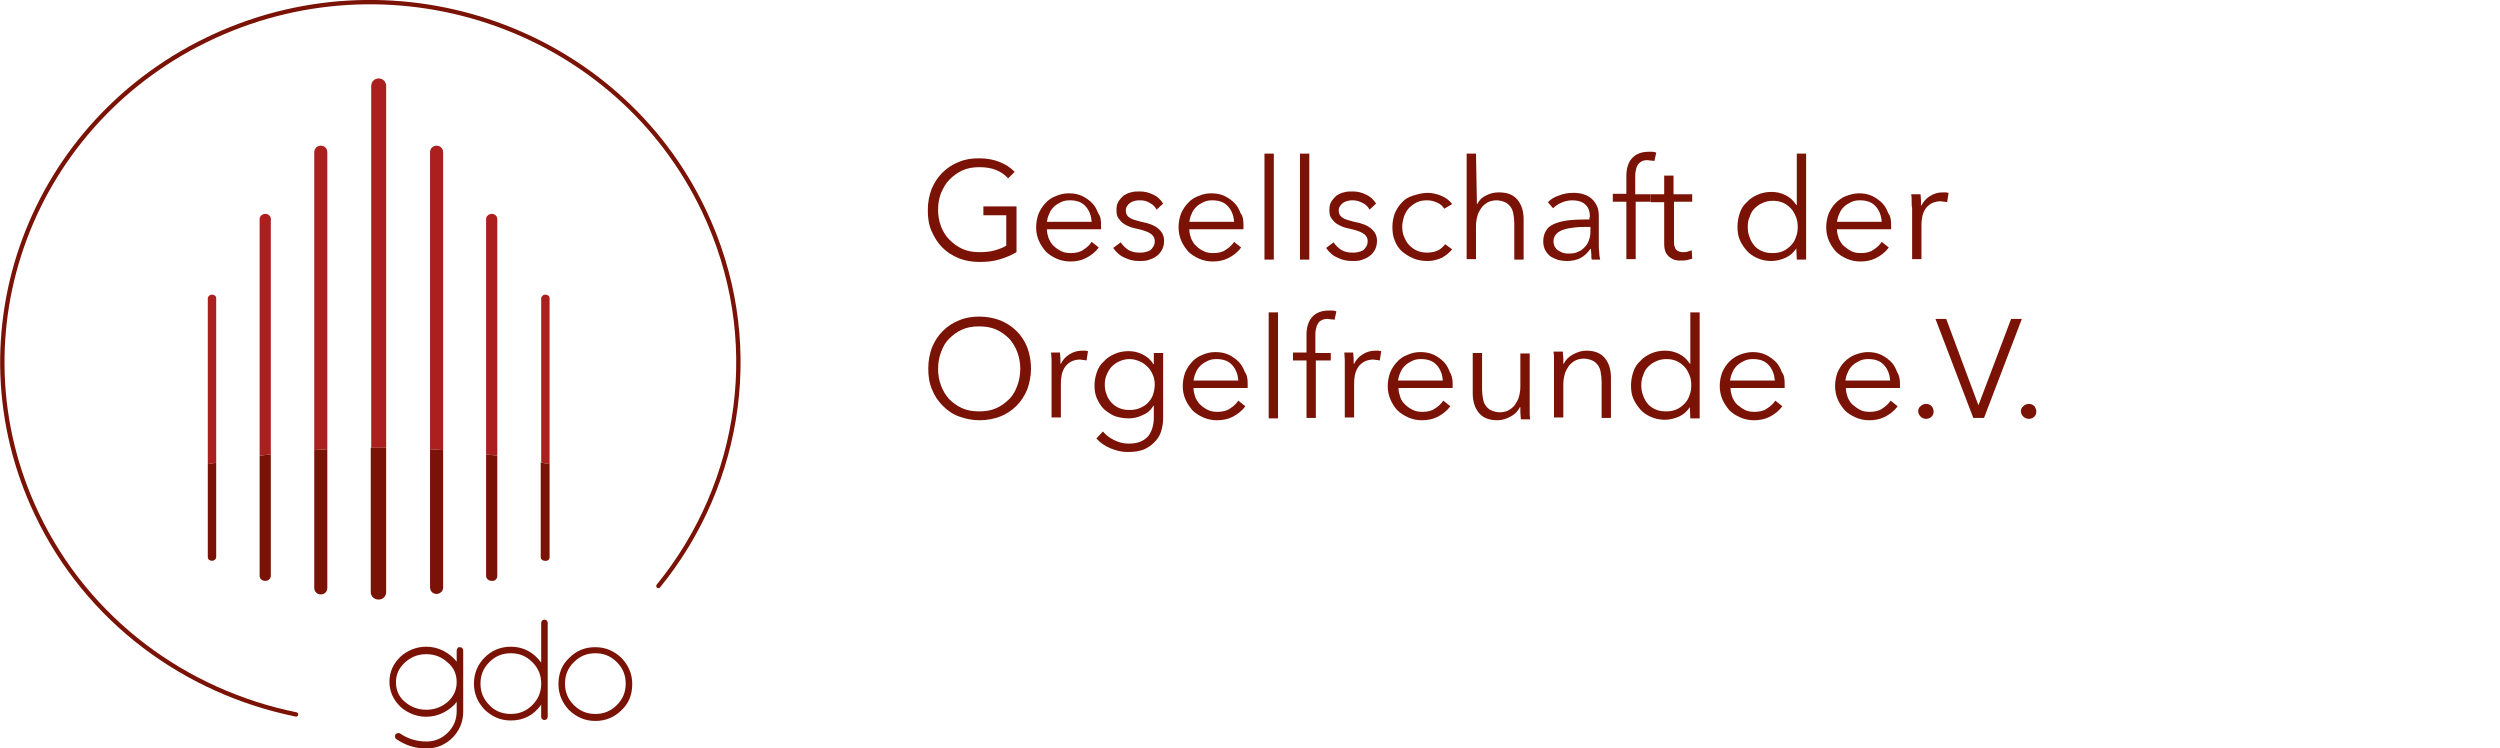 <svg xmlns="http://www.w3.org/2000/svg" xmlns:xlink="http://www.w3.org/1999/xlink" id="Ebene_1" x="0px" y="0px" viewBox="0 0 535.4 160.2" style="enable-background:new 0 0 535.4 160.2;" xml:space="preserve"><style type="text/css">	.st0{clip-path:url(#SVGID_2_);fill:#AB201F;}	.st1{clip-path:url(#SVGID_2_);fill:none;stroke:#7A1205;stroke-width:0.932;stroke-linecap:round;}	.st2{clip-path:url(#SVGID_2_);fill:#7A1205;}	.st3{fill:#7A1205;}</style><g>	<defs>		<rect id="SVGID_1_" width="591" height="160.2"></rect>	</defs>	<clipPath id="SVGID_2_">		<use xlink:href="#SVGID_1_" style="overflow:visible;"></use>	</clipPath>	<path class="st0" d="M46.3,99.1V63.9c0-0.5-0.4-0.8-0.9-0.8c-0.5,0-0.9,0.4-0.9,0.8h0v35.5C45.1,99.3,45.7,99.2,46.3,99.1 M58,97.3  V46.9h0c0-0.6-0.5-1.1-1.2-1.1c-0.6,0-1.2,0.5-1.2,1.1h0v50.7C56.4,97.5,57.2,97.4,58,97.3 M70.1,96.2V32.6h0  c0-0.8-0.6-1.4-1.4-1.4s-1.4,0.6-1.4,1.4v63.8C68.2,96.3,69.2,96.3,70.1,96.2 M82.7,95.9V18.4h0c0-0.9-0.7-1.6-1.6-1.6  c-0.9,0-1.6,0.7-1.6,1.6h0v77.5c0.6,0,1.1,0,1.6,0C81.6,95.9,82.2,95.9,82.7,95.9 M94.9,96.4V32.6h0c0-0.8-0.6-1.4-1.4-1.4  c-0.8,0-1.4,0.6-1.4,1.4h0v63.6C93,96.3,93.9,96.3,94.9,96.4 M106.5,97.6V46.9h0c0-0.6-0.5-1.1-1.2-1.1c-0.6,0-1.2,0.5-1.2,1.1h0  v50.4C104.9,97.4,105.7,97.5,106.5,97.6 M117.7,99.4V63.9h0c0-0.5-0.4-0.8-0.9-0.8c-0.5,0-0.9,0.4-0.9,0.8h0v35.1  C116.4,99.2,117.1,99.3,117.7,99.4"></path>	<path class="st1" d="M141,125.5c18-22.1,22.8-53.1,9.7-80.5C132.3,6.4,85.4-10.3,46,7.7S-10.5,71.5,7.9,110.1  c10.9,22.9,31.9,38.1,55.5,42.9"></path>	<path class="st2" d="M121.9,140.9c-1.6,1.5-2.3,3.4-2.3,5.6c0,2.2,0.8,4,2.3,5.6c1.6,1.5,3.4,2.3,5.6,2.3c2.2,0,4.1-0.8,5.6-2.3  c1.6-1.5,2.3-3.4,2.3-5.6c0-2.2-0.8-4-2.3-5.6c-1.6-1.5-3.4-2.3-5.6-2.3C125.3,138.6,123.5,139.3,121.9,140.9 M122.9,151  c-1.3-1.3-1.9-2.8-1.9-4.6c0-1.8,0.6-3.3,1.9-4.6c1.3-1.3,2.8-1.9,4.6-1.9s3.3,0.6,4.6,1.9c1.3,1.3,1.9,2.8,1.9,4.6  c0,1.8-0.6,3.3-1.9,4.6c-1.3,1.3-2.8,1.9-4.6,1.9S124.2,152.3,122.9,151 M117.3,133.4c0-0.2-0.1-0.4-0.2-0.5  c-0.1-0.1-0.3-0.2-0.5-0.2c-0.2,0-0.4,0.1-0.5,0.2c-0.1,0.1-0.2,0.3-0.2,0.5v8.5c-1.6-2.2-3.8-3.4-6.5-3.4c-2.2,0-4.1,0.8-5.6,2.3  s-2.3,3.4-2.3,5.6c0,2.2,0.8,4,2.3,5.6c1.6,1.5,3.4,2.3,5.6,2.3c2.7,0,4.9-1.1,6.5-3.4v2.6c0,0.2,0.1,0.4,0.2,0.5  c0.1,0.1,0.3,0.2,0.5,0.2c0.2,0,0.4-0.1,0.5-0.2c0.1-0.1,0.2-0.3,0.2-0.5V133.4z M104.8,151c-1.3-1.3-1.9-2.8-1.9-4.6  c0-1.8,0.6-3.3,1.9-4.6c1.3-1.3,2.8-1.9,4.6-1.9s3.3,0.6,4.6,1.9c1.3,1.3,1.9,2.8,1.9,4.6c0,1.8-0.6,3.3-1.9,4.6  c-1.3,1.3-2.8,1.9-4.6,1.9S106,152.3,104.8,151 M98.5,138.6c0.2,0,0.4,0.1,0.5,0.2c0.1,0.1,0.2,0.3,0.2,0.5v13.1v0  c0,1.1-0.2,2.1-0.6,3.1c-0.4,0.9-1,1.8-1.7,2.5c-0.7,0.7-1.6,1.3-2.5,1.7c-1,0.4-2,0.6-3.1,0.6c-2.4,0-4.5-0.7-6.4-2  c-0.2-0.1-0.3-0.3-0.3-0.5c0-0.2,0-0.4,0.1-0.5c0.1-0.2,0.3-0.2,0.5-0.3c0.2,0,0.4,0,0.5,0.1c1.6,1.1,3.5,1.7,5.6,1.7  c1.8,0,3.3-0.6,4.6-1.9c1.3-1.3,1.9-2.8,1.9-4.6v-2c-0.7,1-1.7,1.7-2.8,2.3c-1.2,0.6-2.4,0.9-3.7,0.9c-1.1,0-2.1-0.2-3.1-0.6  c-0.9-0.4-1.8-0.9-2.5-1.6c-0.7-0.7-1.3-1.5-1.7-2.4c-0.4-0.9-0.6-1.9-0.6-2.9c0-1,0.2-2,0.6-2.9c0.4-0.9,1-1.7,1.7-2.4  c0.7-0.7,1.6-1.2,2.5-1.6c1-0.4,2-0.6,3.1-0.6c1.3,0,2.5,0.3,3.7,0.9c1.1,0.6,2,1.3,2.8,2.3v-2.4c0-0.2,0.1-0.4,0.2-0.5  c0.1-0.1,0.2-0.2,0.2-0.2H98.5z M91.3,152c1.8,0,3.3-0.6,4.6-1.7c1.3-1.2,1.9-2.6,1.9-4.2c0-1.7-0.6-3.1-1.9-4.2  c-1.3-1.2-2.8-1.8-4.6-1.8c-1.8,0-3.3,0.6-4.6,1.8c-1.3,1.2-1.9,2.6-1.9,4.2c0,1.7,0.6,3.1,1.9,4.2C88,151.4,89.5,152,91.3,152"></path>	<path class="st2" d="M117.7,119.4V99.4c-0.6-0.1-1.3-0.2-1.9-0.4v20.3h0c0,0.5,0.4,0.8,0.9,0.8  C117.3,120.2,117.7,119.8,117.7,119.4 M44.5,99.4v19.9c0,0.5,0.4,0.8,0.9,0.8c0.5,0,0.9-0.4,0.9-0.8V99.1  C45.7,99.2,45.1,99.3,44.5,99.4 M58,97.3c-0.8,0.1-1.6,0.2-2.4,0.3v25.7h0c0,0.6,0.5,1.1,1.2,1.1s1.2-0.5,1.2-1.1V97.3z M70.1,96.2  c-0.9,0.1-1.9,0.1-2.8,0.2v29.5c0,0.8,0.6,1.4,1.4,1.4c0.8,0,1.4-0.6,1.4-1.4V96.2z M81.1,95.9c-0.6,0-1.1,0-1.7,0v30.9  c0,0.9,0.7,1.6,1.7,1.6c0.9,0,1.6-0.7,1.6-1.6V95.9C82.2,95.9,81.6,95.9,81.1,95.9 M94.9,125.9V96.4c-0.9-0.1-1.9-0.1-2.8-0.2v29.6  c0,0.8,0.6,1.4,1.4,1.4C94.2,127.2,94.9,126.6,94.9,125.9 M106.5,123.3V97.6c-0.8-0.1-1.6-0.2-2.4-0.3v26c0,0.6,0.5,1.1,1.2,1.1  C106,124.5,106.5,124,106.5,123.3"></path></g><g>	<path class="st3" d="M215.9,38.2c-0.7-0.8-1.6-1.4-2.6-1.8s-2.2-0.6-3.5-0.6c-1.4,0-2.6,0.2-3.7,0.7c-1.1,0.5-2,1.2-2.8,2  c-0.8,0.8-1.3,1.8-1.8,2.9c-0.4,1.1-0.6,2.3-0.6,3.5c0,1.2,0.2,2.4,0.6,3.5c0.4,1.1,1,2.1,1.8,2.9c0.8,0.8,1.7,1.5,2.8,2  c1.1,0.5,2.3,0.7,3.7,0.7c1.2,0,2.3-0.1,3.3-0.4c1-0.3,1.8-0.6,2.4-1v-6.5h-4.9v-1.9h7.1V54c-1.2,0.7-2.4,1.2-3.8,1.6  s-2.7,0.5-4.2,0.5c-1.6,0-3.1-0.3-4.4-0.8c-1.4-0.6-2.5-1.3-3.5-2.3s-1.7-2.2-2.3-3.5c-0.6-1.4-0.8-2.8-0.8-4.5s0.3-3.1,0.8-4.5  c0.6-1.4,1.3-2.5,2.3-3.5c1-1,2.2-1.8,3.5-2.3c1.4-0.6,2.8-0.8,4.4-0.8c1.7,0,3.2,0.3,4.4,0.8c1.3,0.5,2.3,1.2,3.2,2.1L215.9,38.2z  "></path>	<path class="st3" d="M235.8,48.1c0,0.1,0,0.3,0,0.5c0,0.2,0,0.3,0,0.5h-11.6c0,0.7,0.2,1.4,0.4,2c0.3,0.6,0.6,1.2,1.1,1.6  c0.5,0.5,1,0.8,1.6,1.1c0.6,0.3,1.3,0.4,2,0.4c1.1,0,2-0.2,2.7-0.7c0.8-0.5,1.4-1.1,1.8-1.7l1.5,1.2c-0.8,1.1-1.8,1.8-2.8,2.3  s-2.1,0.7-3.3,0.7c-1,0-2-0.2-2.9-0.6c-0.9-0.4-1.7-0.9-2.3-1.5c-0.6-0.7-1.1-1.4-1.5-2.3s-0.6-1.9-0.6-2.9c0-1.1,0.2-2,0.5-2.9  c0.4-0.9,0.9-1.7,1.5-2.3c0.6-0.7,1.4-1.2,2.2-1.5c0.9-0.4,1.8-0.6,2.8-0.6c1.1,0,2.1,0.2,2.9,0.6s1.5,0.9,2.1,1.5  c0.6,0.6,1,1.4,1.3,2.2C235.7,46.3,235.8,47.2,235.8,48.1z M233.8,47.5c-0.1-1.3-0.5-2.4-1.3-3.3s-1.9-1.3-3.4-1.3  c-0.7,0-1.3,0.1-1.9,0.4c-0.6,0.3-1.1,0.6-1.5,1c-0.4,0.4-0.8,0.9-1,1.5c-0.3,0.6-0.4,1.1-0.5,1.7H233.8z"></path>	<path class="st3" d="M247.7,44.9c-0.3-0.6-0.8-1.1-1.4-1.4c-0.6-0.4-1.3-0.6-2.1-0.6c-0.4,0-0.7,0-1.1,0.1c-0.4,0.1-0.7,0.2-1,0.4  c-0.3,0.2-0.5,0.4-0.7,0.7c-0.2,0.3-0.3,0.6-0.3,1c0,0.7,0.3,1.2,0.8,1.5c0.5,0.4,1.4,0.6,2.5,0.9c1.7,0.3,2.9,0.8,3.7,1.5  c0.8,0.7,1.2,1.5,1.2,2.6c0,0.8-0.2,1.5-0.5,2s-0.7,1-1.2,1.3c-0.5,0.4-1.1,0.6-1.7,0.8c-0.6,0.2-1.3,0.2-1.9,0.2  c-1.1,0-2.1-0.2-3.1-0.7c-1-0.4-1.8-1.1-2.5-2.1l1.6-1.2c0.4,0.6,0.9,1.1,1.6,1.6c0.7,0.4,1.5,0.6,2.3,0.6c0.4,0,0.9,0,1.3-0.1  c0.4-0.1,0.8-0.2,1.1-0.4c0.3-0.2,0.5-0.5,0.7-0.8c0.2-0.3,0.3-0.7,0.3-1.2c0-0.7-0.4-1.3-1.1-1.7c-0.7-0.4-1.7-0.7-3.1-1  c-0.4-0.1-0.9-0.2-1.3-0.4c-0.5-0.2-0.9-0.4-1.3-0.7c-0.4-0.3-0.7-0.7-1-1.1c-0.3-0.4-0.4-1-0.4-1.7c0-0.7,0.1-1.3,0.4-1.8  c0.3-0.5,0.7-0.9,1.1-1.3c0.5-0.3,1-0.6,1.6-0.7c0.6-0.2,1.2-0.2,1.9-0.2c1,0,1.9,0.2,2.9,0.7c0.9,0.4,1.6,1.1,2.1,1.9L247.7,44.9z  "></path>	<path class="st3" d="M266.3,48.1c0,0.1,0,0.3,0,0.5c0,0.2,0,0.3,0,0.5h-11.6c0,0.7,0.2,1.4,0.4,2c0.3,0.6,0.6,1.2,1.1,1.6  c0.5,0.5,1,0.8,1.6,1.1c0.6,0.3,1.3,0.4,2,0.4c1.1,0,2-0.2,2.7-0.7c0.8-0.5,1.4-1.1,1.8-1.7l1.5,1.2c-0.8,1.1-1.8,1.8-2.8,2.3  s-2.1,0.7-3.3,0.7c-1,0-2-0.2-2.9-0.6c-0.9-0.4-1.7-0.9-2.3-1.5c-0.6-0.7-1.1-1.4-1.5-2.3s-0.6-1.9-0.6-2.9c0-1.1,0.2-2,0.5-2.9  c0.4-0.9,0.9-1.7,1.5-2.3c0.6-0.7,1.4-1.2,2.2-1.5c0.9-0.4,1.8-0.6,2.8-0.6c1.1,0,2.1,0.2,2.9,0.6s1.5,0.9,2.1,1.5  c0.6,0.6,1,1.4,1.3,2.2C266.2,46.3,266.3,47.2,266.3,48.1z M264.3,47.5c-0.1-1.3-0.5-2.4-1.3-3.3s-1.9-1.3-3.4-1.3  c-0.7,0-1.3,0.1-1.9,0.4c-0.6,0.3-1.1,0.6-1.5,1c-0.4,0.4-0.8,0.9-1,1.5c-0.3,0.6-0.4,1.1-0.5,1.7H264.3z"></path>	<path class="st3" d="M272.8,55.6h-2V32.9h2V55.6z"></path>	<path class="st3" d="M280.4,55.6h-2V32.9h2V55.6z"></path>	<path class="st3" d="M293.3,44.9c-0.3-0.6-0.8-1.1-1.4-1.4s-1.3-0.6-2.1-0.6c-0.4,0-0.7,0-1.1,0.1c-0.4,0.1-0.7,0.2-1,0.4  c-0.3,0.2-0.5,0.4-0.7,0.7c-0.2,0.3-0.3,0.6-0.3,1c0,0.7,0.3,1.2,0.8,1.5c0.5,0.4,1.4,0.6,2.5,0.9c1.7,0.3,2.9,0.8,3.7,1.5  c0.8,0.7,1.2,1.5,1.2,2.6c0,0.8-0.2,1.5-0.5,2c-0.3,0.5-0.7,1-1.2,1.3c-0.5,0.4-1.1,0.6-1.7,0.8c-0.6,0.2-1.3,0.2-1.9,0.2  c-1.1,0-2.1-0.2-3.1-0.7c-1-0.4-1.8-1.1-2.5-2.1l1.6-1.2c0.4,0.6,0.9,1.1,1.6,1.6c0.7,0.4,1.5,0.6,2.3,0.6c0.4,0,0.9,0,1.3-0.1  c0.4-0.1,0.8-0.2,1.1-0.4s0.5-0.5,0.7-0.8c0.2-0.3,0.3-0.7,0.3-1.2c0-0.7-0.4-1.3-1.1-1.7s-1.7-0.7-3.1-1c-0.4-0.1-0.9-0.2-1.3-0.4  c-0.5-0.2-0.9-0.4-1.3-0.7c-0.4-0.3-0.7-0.7-1-1.1c-0.3-0.4-0.4-1-0.4-1.7c0-0.7,0.1-1.3,0.4-1.8c0.3-0.5,0.7-0.9,1.1-1.3  c0.5-0.3,1-0.6,1.6-0.7c0.6-0.2,1.2-0.2,1.9-0.2c1,0,1.9,0.2,2.9,0.7c0.9,0.4,1.6,1.1,2.1,1.9L293.3,44.9z"></path>	<path class="st3" d="M309.3,44.7c-0.3-0.5-0.8-1-1.5-1.3c-0.7-0.3-1.4-0.5-2.1-0.5c-0.8,0-1.6,0.1-2.2,0.4s-1.2,0.7-1.7,1.2  c-0.5,0.5-0.8,1.1-1.1,1.8c-0.2,0.7-0.4,1.4-0.4,2.2s0.1,1.5,0.4,2.2s0.6,1.3,1.1,1.8c0.5,0.5,1,0.9,1.7,1.2  c0.7,0.3,1.4,0.4,2.2,0.4c0.9,0,1.7-0.2,2.3-0.5s1.1-0.8,1.5-1.3l1.5,1.1c-0.6,0.7-1.3,1.3-2.2,1.8c-0.9,0.4-1.9,0.7-3.1,0.7  c-1.1,0-2.2-0.2-3.1-0.6c-0.9-0.4-1.7-0.9-2.4-1.5c-0.7-0.7-1.2-1.4-1.5-2.3c-0.4-0.9-0.5-1.9-0.5-2.9c0-1.1,0.2-2,0.5-2.9  c0.4-0.9,0.9-1.7,1.5-2.3c0.6-0.7,1.4-1.2,2.4-1.5s2-0.6,3.1-0.6c0.9,0,1.9,0.2,2.9,0.6c1,0.4,1.8,1,2.4,1.8L309.3,44.7z"></path>	<path class="st3" d="M316.3,43.8c0.4-0.8,1-1.5,1.9-1.9c0.9-0.5,1.8-0.7,2.8-0.7c1.8,0,3.1,0.5,4,1.6c0.9,1.1,1.3,2.5,1.3,4.2v8.6  h-2v-7.8c0-0.7-0.1-1.4-0.2-2c-0.1-0.6-0.3-1.1-0.6-1.5c-0.3-0.4-0.7-0.8-1.2-1c-0.5-0.2-1.1-0.4-1.8-0.4c-0.5,0-1.1,0.1-1.6,0.3  c-0.5,0.2-1,0.6-1.4,1c-0.4,0.5-0.7,1-1,1.7c-0.2,0.7-0.4,1.5-0.4,2.4v7.2h-2V32.9h2L316.3,43.8L316.3,43.8z"></path>	<path class="st3" d="M340.5,46.5c0-1.2-0.3-2.1-1-2.7c-0.6-0.6-1.6-0.9-2.8-0.9c-0.8,0-1.6,0.2-2.3,0.5s-1.3,0.7-1.8,1.2l-1.1-1.3  c0.6-0.6,1.3-1.1,2.3-1.4c0.9-0.4,2-0.6,3.2-0.6c0.8,0,1.5,0.1,2.1,0.3c0.7,0.2,1.2,0.5,1.7,0.9s0.9,1,1.2,1.6s0.4,1.4,0.4,2.2v6.1  c0,0.5,0,1.1,0.1,1.7c0,0.6,0.1,1.1,0.2,1.5h-1.8c-0.1-0.3-0.1-0.7-0.1-1.1c0-0.4-0.1-0.8-0.1-1.2h-0.1c-0.6,0.9-1.4,1.6-2.2,2  c-0.8,0.4-1.8,0.6-2.9,0.6c-0.5,0-1.1-0.1-1.7-0.2c-0.6-0.2-1.1-0.4-1.6-0.7c-0.5-0.3-0.9-0.8-1.2-1.3c-0.3-0.5-0.5-1.2-0.5-2  c0-1.1,0.3-1.9,0.8-2.6s1.3-1.1,2.2-1.4s2-0.5,3.2-0.6c1.2-0.1,2.4-0.1,3.7-0.1V46.5z M339.9,48.6c-0.8,0-1.7,0-2.5,0.1  c-0.9,0.1-1.6,0.2-2.3,0.4c-0.7,0.2-1.3,0.5-1.7,0.9c-0.4,0.4-0.7,0.9-0.7,1.6c0,0.5,0.1,0.9,0.3,1.3c0.2,0.3,0.4,0.6,0.8,0.8  s0.7,0.4,1.1,0.5c0.4,0.1,0.8,0.1,1.2,0.1c0.7,0,1.4-0.1,1.9-0.4c0.6-0.2,1-0.6,1.4-1s0.7-0.9,0.9-1.5c0.2-0.6,0.3-1.1,0.3-1.8v-1  H339.9z"></path>	<path class="st3" d="M353.6,43.2h-3.3v12.3h-2V43.2h-2.9v-1.7h2.9v-3.8c0-1.6,0.4-2.9,1.2-3.8c0.8-0.9,2-1.4,3.6-1.4  c0.3,0,0.5,0,0.8,0s0.6,0.1,0.8,0.2l-0.4,1.8c-0.2-0.1-0.4-0.1-0.7-0.1c-0.2,0-0.5-0.1-0.8-0.1c-0.5,0-1,0.1-1.3,0.3  c-0.3,0.2-0.6,0.4-0.8,0.8c-0.2,0.3-0.3,0.7-0.4,1.2c-0.1,0.4-0.1,0.9-0.1,1.4v3.6h3.3V43.2z"></path>	<path class="st3" d="M362.5,43.2h-4v8.2c0,0.5,0,1,0.1,1.3c0.1,0.3,0.2,0.6,0.4,0.8c0.2,0.2,0.4,0.3,0.7,0.4  c0.3,0.1,0.5,0.1,0.8,0.1c0.3,0,0.6,0,0.9-0.1c0.3-0.1,0.6-0.2,0.9-0.3l0.1,1.8c-0.4,0.1-0.7,0.2-1.1,0.3c-0.4,0.1-0.8,0.1-1.3,0.1  c-0.4,0-0.8,0-1.2-0.1c-0.4-0.1-0.8-0.3-1.2-0.6c-0.4-0.3-0.7-0.7-0.9-1.1c-0.2-0.5-0.3-1.1-0.3-1.9v-8.8h-2.9v-1.7h2.9v-4h2v4h4  V43.2z"></path>	<path class="st3" d="M384.7,53.2c-0.6,0.9-1.4,1.6-2.3,2s-2,0.7-3,0.7c-1.1,0-2.1-0.2-3-0.6c-0.9-0.4-1.7-0.9-2.3-1.6  c-0.6-0.7-1.1-1.4-1.5-2.3c-0.4-0.9-0.5-1.9-0.5-2.9s0.2-2,0.5-2.9c0.3-0.9,0.8-1.7,1.5-2.3c0.6-0.7,1.4-1.2,2.3-1.6  c0.9-0.4,1.9-0.6,3-0.6c1,0,2,0.2,3,0.7c1,0.5,1.7,1.2,2.3,2.1h0.1V32.9h2v22.7h-2L384.7,53.2L384.7,53.2z M374.3,48.6  c0,0.8,0.1,1.5,0.4,2.2c0.2,0.7,0.6,1.3,1,1.8c0.4,0.5,1,0.9,1.7,1.2c0.7,0.3,1.4,0.4,2.2,0.4c0.8,0,1.5-0.1,2.2-0.4  c0.7-0.3,1.2-0.7,1.7-1.2c0.5-0.5,0.9-1.1,1.1-1.8c0.3-0.7,0.4-1.4,0.4-2.2s-0.1-1.5-0.4-2.2c-0.3-0.7-0.6-1.3-1.1-1.8  c-0.5-0.5-1-0.9-1.7-1.2c-0.7-0.3-1.4-0.4-2.2-0.4c-0.8,0-1.6,0.2-2.2,0.5c-0.7,0.3-1.2,0.7-1.7,1.2c-0.5,0.5-0.8,1.1-1,1.8  C374.4,47,374.3,47.8,374.3,48.6z"></path>	<path class="st3" d="M405,48.1c0,0.1,0,0.3,0,0.5c0,0.2,0,0.3,0,0.5h-11.6c0,0.7,0.2,1.4,0.4,2c0.3,0.6,0.6,1.2,1.1,1.6  s1,0.8,1.6,1.1c0.6,0.3,1.3,0.4,2,0.4c1.1,0,2-0.2,2.7-0.7c0.8-0.5,1.4-1.1,1.8-1.7l1.5,1.2c-0.8,1.1-1.8,1.8-2.8,2.3  c-1,0.5-2.1,0.7-3.3,0.7c-1,0-2-0.2-2.9-0.6c-0.9-0.4-1.7-0.9-2.3-1.5c-0.6-0.7-1.1-1.4-1.5-2.3c-0.4-0.9-0.6-1.9-0.6-2.9  c0-1.1,0.2-2,0.5-2.9c0.4-0.9,0.9-1.7,1.5-2.3s1.4-1.2,2.2-1.5s1.8-0.6,2.8-0.6c1.1,0,2.1,0.2,2.9,0.6s1.5,0.9,2.1,1.5  c0.6,0.6,1,1.4,1.3,2.2C404.9,46.3,405,47.2,405,48.1z M403,47.5c-0.1-1.3-0.5-2.4-1.3-3.3s-1.9-1.3-3.4-1.3  c-0.7,0-1.3,0.1-1.9,0.4c-0.6,0.3-1.1,0.6-1.5,1c-0.4,0.4-0.8,0.9-1,1.5c-0.3,0.6-0.4,1.1-0.5,1.7H403z"></path>	<path class="st3" d="M409.4,43.2c0-0.6,0-1.1-0.1-1.6h2c0,0.4,0.1,0.8,0.1,1.3c0,0.5,0,0.8,0,1.1h0.1c0.4-0.8,1-1.5,1.8-2  s1.7-0.8,2.7-0.8c0.3,0,0.5,0,0.7,0c0.2,0,0.4,0.1,0.6,0.1l-0.3,2c-0.1,0-0.3-0.1-0.6-0.1c-0.3,0-0.6-0.1-0.8-0.1  c-0.5,0-1.1,0.1-1.6,0.3c-0.5,0.2-0.9,0.5-1.3,0.9c-0.4,0.4-0.7,1-0.9,1.6c-0.2,0.7-0.3,1.5-0.3,2.4v7.2h-2v-11  C409.4,44.2,409.4,43.8,409.4,43.2z"></path></g><g>	<path class="st3" d="M220.8,78.9c0,1.6-0.3,3.1-0.8,4.5c-0.6,1.4-1.3,2.5-2.3,3.5c-1,1-2.2,1.8-3.5,2.3s-2.8,0.8-4.4,0.8  c-1.6,0-3-0.3-4.4-0.8s-2.5-1.3-3.5-2.3c-1-1-1.8-2.2-2.3-3.5c-0.6-1.4-0.8-2.8-0.8-4.5s0.3-3.1,0.8-4.5c0.6-1.4,1.3-2.5,2.3-3.5  c1-1,2.2-1.8,3.5-2.3c1.4-0.6,2.8-0.8,4.4-0.8c1.6,0,3,0.3,4.4,0.8c1.4,0.6,2.5,1.3,3.5,2.3c1,1,1.8,2.2,2.3,3.5  C220.5,75.8,220.8,77.3,220.8,78.9z M218.5,79c0-1.2-0.2-2.4-0.6-3.5c-0.4-1.1-1-2.1-1.7-2.9c-0.8-0.8-1.7-1.5-2.8-2  c-1.1-0.5-2.3-0.7-3.7-0.7c-1.4,0-2.6,0.2-3.7,0.7c-1.1,0.5-2,1.2-2.8,2c-0.8,0.8-1.3,1.8-1.7,2.9c-0.4,1.1-0.6,2.3-0.6,3.5  c0,1.2,0.2,2.4,0.6,3.5c0.4,1.1,1,2.1,1.7,2.9c0.8,0.8,1.7,1.5,2.8,2c1.1,0.5,2.3,0.7,3.7,0.7c1.4,0,2.6-0.2,3.7-0.7  c1.1-0.5,2-1.2,2.8-2c0.8-0.8,1.3-1.8,1.7-2.9C218.3,81.4,218.5,80.2,218.5,79z"></path>	<path class="st3" d="M225.2,77.1c0-0.6-0.1-1.1-0.1-1.6h1.9c0,0.4,0.1,0.8,0.1,1.3c0,0.5,0,0.8,0,1.1h0.1c0.4-0.8,1-1.5,1.8-2  s1.7-0.8,2.7-0.8c0.3,0,0.5,0,0.7,0c0.2,0,0.4,0.1,0.6,0.1l-0.3,2c-0.1,0-0.3-0.1-0.6-0.1c-0.3,0-0.6-0.1-0.8-0.1  c-0.5,0-1.1,0.1-1.6,0.3c-0.5,0.2-0.9,0.5-1.3,0.9c-0.4,0.4-0.7,1-0.9,1.6c-0.2,0.7-0.3,1.5-0.3,2.4v7.2h-2v-11  C225.2,78.2,225.2,77.7,225.2,77.1z"></path>	<path class="st3" d="M236.2,92.4c0.6,0.7,1.3,1.3,2.3,1.8c1,0.5,2,0.8,3.1,0.8c1,0,1.9-0.1,2.6-0.4c0.7-0.3,1.3-0.7,1.7-1.2  c0.4-0.5,0.7-1.1,0.9-1.8c0.2-0.7,0.3-1.4,0.3-2.1v-2.6H247c-0.5,0.9-1.3,1.6-2.3,2c-1,0.5-2,0.7-3,0.7c-1.1,0-2.1-0.2-3-0.5  c-0.9-0.4-1.6-0.9-2.3-1.5c-0.6-0.6-1.1-1.4-1.5-2.3c-0.4-0.9-0.5-1.8-0.5-2.8c0-1,0.2-1.9,0.5-2.8c0.3-0.9,0.8-1.7,1.5-2.3  c0.6-0.7,1.4-1.2,2.3-1.6c0.9-0.4,1.9-0.6,3-0.6c1,0,2,0.2,3,0.7c1,0.5,1.8,1.2,2.3,2.1h0.1v-2.4h2v13.9c0,0.8-0.1,1.6-0.3,2.4  c-0.2,0.9-0.6,1.7-1.2,2.4c-0.6,0.7-1.3,1.3-2.3,1.8c-1,0.5-2.2,0.7-3.8,0.7c-1.3,0-2.5-0.3-3.7-0.8c-1.2-0.5-2.2-1.2-3-2.1  L236.2,92.4z M236.6,82.4c0,0.7,0.1,1.4,0.4,2.1c0.2,0.7,0.6,1.2,1,1.7c0.5,0.5,1,0.9,1.7,1.2c0.7,0.3,1.4,0.4,2.2,0.4  c0.8,0,1.5-0.1,2.2-0.4s1.2-0.6,1.7-1.1c0.5-0.5,0.9-1.1,1.1-1.7s0.4-1.4,0.4-2.2c0-0.7-0.1-1.4-0.4-2.1s-0.6-1.2-1.1-1.7  s-1-0.9-1.7-1.2s-1.4-0.5-2.2-0.5c-0.8,0-1.6,0.2-2.2,0.5c-0.7,0.3-1.2,0.7-1.7,1.2c-0.4,0.5-0.8,1.1-1,1.7  C236.7,80.9,236.6,81.6,236.6,82.4z"></path>	<path class="st3" d="M267.2,82.1c0,0.1,0,0.3,0,0.5c0,0.2,0,0.3,0,0.5h-11.6c0,0.7,0.2,1.4,0.4,2c0.3,0.6,0.6,1.2,1.1,1.6  c0.5,0.5,1,0.8,1.6,1.1c0.6,0.3,1.3,0.4,2,0.4c1.1,0,2-0.2,2.7-0.7c0.8-0.5,1.4-1.1,1.8-1.7l1.5,1.2c-0.8,1.1-1.8,1.8-2.8,2.3  s-2.1,0.7-3.3,0.7c-1,0-2-0.2-2.9-0.6c-0.9-0.4-1.7-0.9-2.3-1.5c-0.6-0.7-1.1-1.4-1.5-2.3s-0.6-1.9-0.6-2.9c0-1.1,0.2-2,0.5-2.9  c0.4-0.9,0.9-1.7,1.5-2.3c0.6-0.7,1.4-1.2,2.2-1.5c0.9-0.4,1.8-0.6,2.8-0.6c1.1,0,2.1,0.2,2.9,0.6s1.5,0.9,2.1,1.5  c0.6,0.6,1,1.4,1.3,2.2C267.1,80.3,267.2,81.2,267.2,82.1z M265.2,81.5c-0.1-1.3-0.5-2.4-1.3-3.3s-1.9-1.3-3.4-1.3  c-0.7,0-1.3,0.1-1.9,0.4c-0.6,0.3-1.1,0.6-1.5,1c-0.4,0.4-0.8,0.9-1,1.5c-0.3,0.6-0.4,1.1-0.5,1.7H265.2z"></path>	<path class="st3" d="M273.7,89.6h-2V66.9h2V89.6z"></path>	<path class="st3" d="M285.1,77.2h-3.3v12.3h-2V77.2h-2.9v-1.7h2.9v-3.8c0-1.6,0.4-2.9,1.2-3.8c0.8-0.9,2-1.4,3.6-1.4  c0.3,0,0.5,0,0.8,0c0.3,0,0.6,0.1,0.8,0.2l-0.4,1.8c-0.2-0.1-0.4-0.1-0.7-0.1c-0.2,0-0.5-0.1-0.8-0.1c-0.5,0-1,0.1-1.3,0.3  c-0.4,0.2-0.6,0.4-0.8,0.8c-0.2,0.3-0.3,0.7-0.4,1.2c-0.1,0.4-0.1,0.9-0.1,1.4v3.6h3.3V77.2z"></path>	<path class="st3" d="M288,77.1c0-0.6-0.1-1.1-0.1-1.6h1.9c0,0.4,0.1,0.8,0.1,1.3c0,0.5,0,0.8,0,1.1h0.1c0.4-0.8,1-1.5,1.8-2  c0.8-0.5,1.7-0.8,2.7-0.8c0.3,0,0.5,0,0.7,0c0.2,0,0.4,0.1,0.6,0.1l-0.3,2c-0.1,0-0.3-0.1-0.6-0.1s-0.6-0.1-0.8-0.1  c-0.5,0-1.1,0.1-1.6,0.3c-0.5,0.2-0.9,0.5-1.3,0.9c-0.4,0.4-0.7,1-0.9,1.6c-0.2,0.7-0.3,1.5-0.3,2.4v7.2h-2v-11  C288,78.2,288,77.7,288,77.1z"></path>	<path class="st3" d="M311.1,82.1c0,0.1,0,0.3,0,0.5c0,0.2,0,0.3,0,0.5h-11.6c0,0.7,0.2,1.4,0.4,2s0.6,1.2,1.1,1.6  c0.5,0.5,1,0.8,1.6,1.1c0.6,0.3,1.3,0.4,2,0.4c1.1,0,2-0.2,2.7-0.7c0.8-0.5,1.4-1.1,1.8-1.7l1.5,1.2c-0.8,1.1-1.8,1.8-2.8,2.3  s-2.1,0.7-3.3,0.7c-1,0-2-0.2-2.9-0.6c-0.9-0.4-1.7-0.9-2.3-1.5s-1.1-1.4-1.5-2.3s-0.6-1.9-0.6-2.9c0-1.1,0.2-2,0.5-2.9  c0.4-0.9,0.9-1.7,1.5-2.3c0.6-0.7,1.4-1.2,2.2-1.5c0.9-0.4,1.8-0.6,2.8-0.6c1.1,0,2.1,0.2,2.9,0.6s1.5,0.9,2.1,1.5  c0.6,0.6,1,1.4,1.3,2.2C310.9,80.3,311.1,81.2,311.1,82.1z M309,81.5c-0.1-1.3-0.5-2.4-1.3-3.3c-0.8-0.9-1.9-1.3-3.4-1.3  c-0.7,0-1.3,0.1-1.9,0.4c-0.6,0.3-1.1,0.6-1.5,1c-0.4,0.4-0.8,0.9-1,1.5c-0.3,0.6-0.4,1.1-0.5,1.7H309z"></path>	<path class="st3" d="M325.7,89.6c0-0.4-0.1-0.8-0.1-1.3c0-0.5,0-0.8,0-1.1h-0.1c-0.4,0.8-1,1.5-2,2c-0.9,0.5-1.8,0.8-2.8,0.8  c-1.8,0-3.1-0.5-4-1.6c-0.9-1.1-1.3-2.5-1.3-4.2v-8.6h2v7.8c0,0.7,0.1,1.4,0.2,2c0.1,0.6,0.3,1.1,0.6,1.5s0.7,0.8,1.2,1  s1.1,0.4,1.8,0.4c0.5,0,1.1-0.1,1.6-0.3s1-0.6,1.4-1c0.4-0.5,0.7-1,1-1.7c0.2-0.7,0.4-1.5,0.4-2.4v-7.2h2v11c0,0.4,0,0.9,0,1.5  c0,0.6,0,1.1,0.1,1.6H325.7z"></path>	<path class="st3" d="M334.7,75.5c0,0.4,0.1,0.8,0.1,1.3c0,0.5,0,0.8,0,1.1h0.1c0.4-0.8,1-1.5,2-2c0.9-0.5,1.8-0.8,2.8-0.8  c1.8,0,3.1,0.5,4,1.6c0.9,1.1,1.3,2.5,1.3,4.2v8.6h-2v-7.8c0-0.7-0.1-1.4-0.2-2c-0.1-0.6-0.3-1.1-0.6-1.5c-0.3-0.4-0.7-0.8-1.2-1  s-1.1-0.4-1.8-0.4c-0.5,0-1.1,0.1-1.6,0.3c-0.5,0.2-1,0.6-1.4,1c-0.4,0.5-0.7,1-1,1.7c-0.2,0.7-0.4,1.5-0.4,2.4v7.2h-2v-11  c0-0.4,0-0.9,0-1.5c0-0.6,0-1.1-0.1-1.6H334.7z"></path>	<path class="st3" d="M361.9,87.2c-0.6,0.9-1.4,1.6-2.3,2s-2,0.7-3,0.7c-1.1,0-2.1-0.2-3-0.6c-0.9-0.4-1.7-0.9-2.3-1.6  c-0.6-0.7-1.1-1.4-1.5-2.3c-0.4-0.9-0.5-1.9-0.5-2.9s0.2-2,0.5-2.9c0.3-0.9,0.8-1.7,1.5-2.3c0.6-0.7,1.4-1.2,2.3-1.6  c0.9-0.4,1.9-0.6,3-0.6c1,0,2,0.2,3,0.7c1,0.5,1.7,1.2,2.3,2.1h0.1V66.9h2v22.7h-2L361.9,87.2L361.9,87.2z M351.5,82.5  c0,0.8,0.1,1.5,0.4,2.2c0.2,0.7,0.6,1.3,1,1.8c0.4,0.5,1,0.9,1.7,1.2c0.7,0.3,1.4,0.4,2.2,0.4c0.8,0,1.5-0.1,2.2-0.4  c0.7-0.3,1.2-0.7,1.7-1.2c0.5-0.5,0.9-1.1,1.1-1.8c0.3-0.7,0.4-1.4,0.4-2.2s-0.1-1.5-0.4-2.2c-0.3-0.7-0.6-1.3-1.1-1.8  c-0.5-0.5-1-0.9-1.7-1.2c-0.7-0.3-1.4-0.4-2.2-0.4c-0.8,0-1.6,0.2-2.2,0.5c-0.7,0.3-1.2,0.7-1.7,1.2c-0.5,0.5-0.8,1.1-1,1.8  C351.6,81,351.5,81.8,351.5,82.5z"></path>	<path class="st3" d="M382.2,82.1c0,0.1,0,0.3,0,0.5c0,0.2,0,0.3,0,0.5h-11.6c0,0.7,0.2,1.4,0.4,2c0.3,0.6,0.6,1.2,1.1,1.6  s1,0.8,1.6,1.1c0.6,0.3,1.3,0.4,2,0.4c1.1,0,2-0.2,2.7-0.7c0.8-0.5,1.4-1.1,1.8-1.7l1.5,1.2c-0.8,1.1-1.8,1.8-2.8,2.3  c-1,0.5-2.1,0.7-3.3,0.7c-1,0-2-0.2-2.9-0.6c-0.9-0.4-1.7-0.9-2.3-1.5c-0.6-0.7-1.1-1.4-1.5-2.3c-0.4-0.9-0.6-1.9-0.6-2.9  c0-1.1,0.2-2,0.5-2.9c0.4-0.9,0.9-1.7,1.5-2.3s1.4-1.2,2.2-1.5s1.8-0.6,2.8-0.6c1.1,0,2.1,0.2,2.9,0.6s1.5,0.9,2.1,1.5  c0.6,0.6,1,1.4,1.3,2.2C382.1,80.3,382.2,81.2,382.2,82.1z M380.1,81.5c-0.1-1.3-0.5-2.4-1.3-3.3s-1.9-1.3-3.4-1.3  c-0.7,0-1.3,0.1-1.9,0.4c-0.6,0.3-1.1,0.6-1.5,1c-0.4,0.4-0.8,0.9-1,1.5c-0.3,0.6-0.4,1.1-0.5,1.7H380.1z"></path>	<path class="st3" d="M406.9,82.1c0,0.1,0,0.3,0,0.5c0,0.2,0,0.3,0,0.5h-11.6c0,0.7,0.2,1.4,0.4,2c0.3,0.6,0.6,1.2,1.1,1.6  s1,0.8,1.6,1.1c0.6,0.3,1.3,0.4,2,0.4c1.1,0,2-0.2,2.7-0.7c0.8-0.5,1.4-1.1,1.8-1.7l1.5,1.2c-0.8,1.1-1.8,1.8-2.8,2.3  c-1,0.5-2.1,0.7-3.3,0.7c-1,0-2-0.2-2.9-0.6c-0.9-0.4-1.7-0.9-2.3-1.5c-0.6-0.7-1.1-1.4-1.5-2.3c-0.4-0.9-0.6-1.9-0.6-2.9  c0-1.1,0.2-2,0.5-2.9c0.4-0.9,0.9-1.7,1.5-2.3s1.4-1.2,2.2-1.5s1.8-0.6,2.8-0.6c1.1,0,2.1,0.2,2.9,0.6s1.5,0.9,2.1,1.5  c0.6,0.6,1,1.4,1.3,2.2C406.7,80.3,406.9,81.2,406.9,82.1z M404.8,81.5c-0.1-1.3-0.5-2.4-1.3-3.3s-1.9-1.3-3.4-1.3  c-0.7,0-1.3,0.1-1.9,0.4c-0.6,0.3-1.1,0.6-1.5,1c-0.4,0.4-0.8,0.9-1,1.5c-0.3,0.6-0.4,1.1-0.5,1.7H404.8z"></path>	<path class="st3" d="M414.1,88.1c0,0.4-0.1,0.8-0.4,1.1c-0.3,0.3-0.7,0.5-1.2,0.5c-0.5,0-0.9-0.2-1.2-0.5c-0.3-0.3-0.5-0.7-0.5-1.1  c0-0.4,0.1-0.8,0.5-1.1c0.3-0.3,0.7-0.5,1.2-0.5c0.5,0,0.9,0.2,1.2,0.5C413.9,87.3,414.1,87.7,414.1,88.1z"></path>	<path class="st3" d="M423.7,86.8L423.7,86.8l7-18.5h2.3l-8.1,21.2h-2.3l-8.1-21.2h2.3L423.7,86.8z"></path>	<path class="st3" d="M436.1,88.1c0,0.4-0.1,0.8-0.4,1.1c-0.3,0.3-0.7,0.5-1.2,0.5c-0.5,0-0.9-0.2-1.2-0.5c-0.3-0.3-0.5-0.7-0.5-1.1  c0-0.4,0.1-0.8,0.5-1.1c0.3-0.3,0.7-0.5,1.2-0.5c0.5,0,0.9,0.2,1.2,0.5C435.9,87.3,436.1,87.7,436.1,88.1z"></path></g></svg>